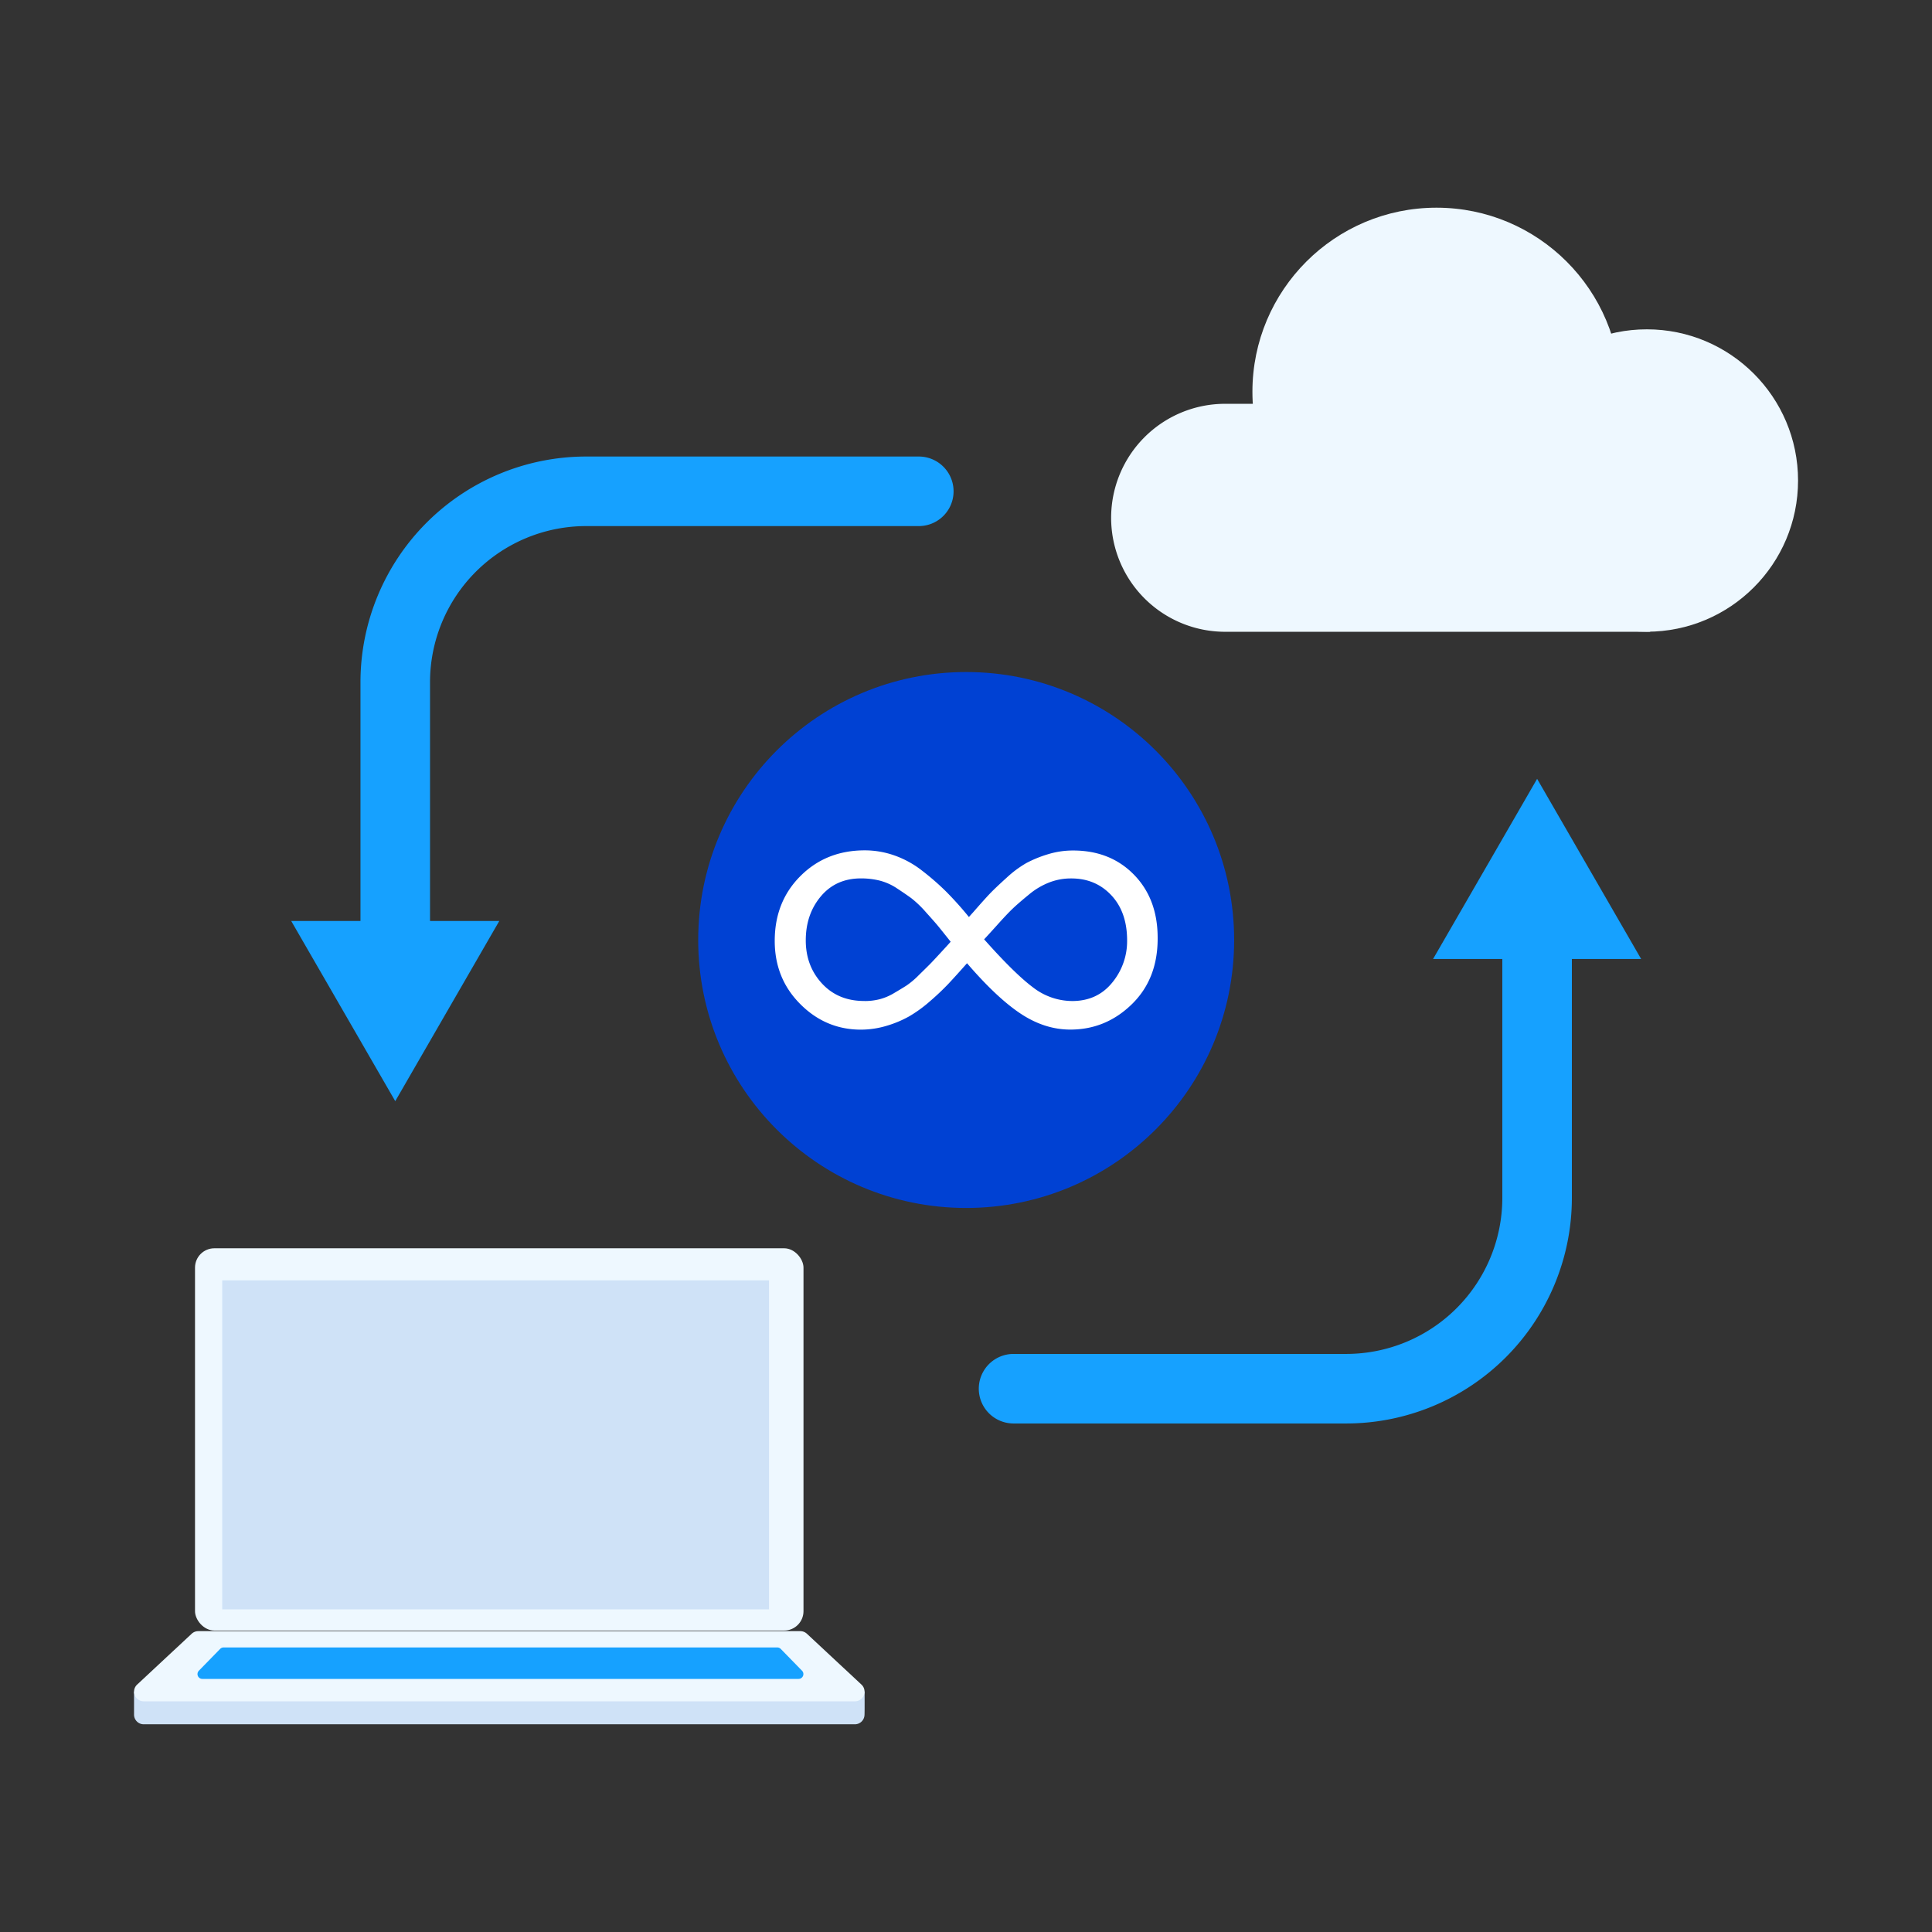 <svg xmlns="http://www.w3.org/2000/svg" viewBox="0 0 1000 1000"><rect x="0" y="0" width="1000" height="1000" fill="#333333" stroke="none"/><defs><style>.cls-1{fill:#cfe2f7;}.cls-2{fill:#eef8ff;}.cls-3{fill:#16a1ff;}.cls-4{fill:#0041d3;}.cls-5{fill:#fff;}</style></defs><title>Unlimited bandwidth</title><g id="Layer_2" data-name="Layer 2"><path class="cls-1" d="M442.46,892.49H74.38a5,5,0,0,1-5-5c0-1.29,0-11.89,0-11.89l29.87-18.07a5,5,0,0,1,3.41-1.34H414.23a5,5,0,0,1,3.42,1.34l29.86,18.07s.08,10.9-.06,12.34A5,5,0,0,1,442.46,892.49Z"/><rect class="cls-2" x="100.94" y="646.11" width="314.95" height="197.86" rx="10.02" ry="10.02"/><rect class="cls-1" x="115.03" y="662.7" width="283.02" height="170.31"/><path class="cls-2" d="M442.46,880.6H74.38A5,5,0,0,1,71,871.92l28.22-26.3a5,5,0,0,1,3.41-1.34H414.23a5,5,0,0,1,3.42,1.34l28.22,26.3A5,5,0,0,1,442.46,880.6Z"/><path class="cls-3" d="M413.35,869H104.74a2.5,2.5,0,0,1-1.79-4.26l11-11.27a2.51,2.51,0,0,1,1.79-.75H402.32a2.51,2.51,0,0,1,1.79.75l11,11.27A2.5,2.5,0,0,1,413.35,869Z"/><circle class="cls-2" cx="852.41" cy="248.72" r="78.26"/><circle class="cls-2" cx="743.53" cy="202.78" r="95.28"/><path class="cls-2" d="M575.09,209h220a59,59,0,0,1,59,59v0a59,59,0,0,1-59,59h-220a0,0,0,0,1,0,0V209a0,0,0,0,1,0,0Z" transform="translate(1429.21 536.01) rotate(-180)"/><circle class="cls-4" cx="500.09" cy="486.54" r="138.7"/><path class="cls-5" d="M414.19,519.68Q401,506.45,401,487q0-20.27,13.3-33.56t33.27-13.3A46.17,46.17,0,0,1,463,442.79a50.35,50.35,0,0,1,14.21,7.81,134,134,0,0,1,12.31,10.69,176.29,176.29,0,0,1,12,13.37c.47-.57,1.22-1.41,2.25-2.54q5.63-6.47,8.51-9.49t8.66-8.24a56.42,56.42,0,0,1,10.27-7.66,61.78,61.78,0,0,1,11-4.51,44.12,44.12,0,0,1,13.23-2q19.27,0,31.51,12.53t12.25,32.64v.42q0,21-13.44,34.05T554,532.91q-13.23,0-25.61-8.17t-27.86-26.17q-5.62,6.35-9.49,10.49a129.15,129.15,0,0,1-9.64,9.14,69.12,69.12,0,0,1-10.84,7.88,56.42,56.42,0,0,1-11.6,4.86,46.51,46.51,0,0,1-13.44,2Q427.35,532.91,414.19,519.68Zm33.56-1.55a30.66,30.66,0,0,0,7.46-.91,28.11,28.11,0,0,0,7.39-3.1q3.72-2.18,6.4-3.87a42.33,42.33,0,0,0,6.61-5.56q3.94-3.85,5.56-5.48T487,493q4.22-4.57,5.06-5.56-4.92-6.19-6.54-8.16t-6.26-7.11a55.62,55.62,0,0,0-7.53-7.24q-2.88-2.11-7.39-5.07a29.28,29.28,0,0,0-9.07-4.08,40.22,40.22,0,0,0-9.64-1.12q-12.94,0-20.75,9.28t-7.81,22.8q0,13.22,8.37,22.3t21.88,9.07Zm127.9-9.5a33.62,33.62,0,0,0,7.74-21.87q0-14.64-8.16-23.36t-20.69-8.72h-.42a30.92,30.92,0,0,0-10.83,2,37.58,37.58,0,0,0-10.7,6.33q-5.34,4.36-8.37,7.24t-8.44,8.94q-5.42,6-6.4,7,15.75,17.73,25.25,24.84a33.38,33.38,0,0,0,20.34,7.1Q567.9,518.13,575.65,508.63Z"/><path class="cls-3" d="M204.58,510.46a18,18,0,0,1-18-18V353A116.86,116.86,0,0,1,303.31,236.3H475.57a18,18,0,0,1,0,36H303.31A80.82,80.82,0,0,0,222.58,353V492.46A18,18,0,0,1,204.58,510.46Z"/><polygon class="cls-3" points="150.73 476.7 204.58 569.96 258.43 476.7 150.73 476.7"/><path class="cls-3" d="M795.6,462.63a18,18,0,0,1,18,18V620.06A116.85,116.85,0,0,1,696.88,736.79H524.62a18,18,0,1,1,0-36H696.88a80.81,80.81,0,0,0,80.72-80.73V480.63A18,18,0,0,1,795.6,462.63Z"/><polygon class="cls-3" points="849.46 496.38 795.61 403.13 741.75 496.38 849.46 496.38"/></g></svg>